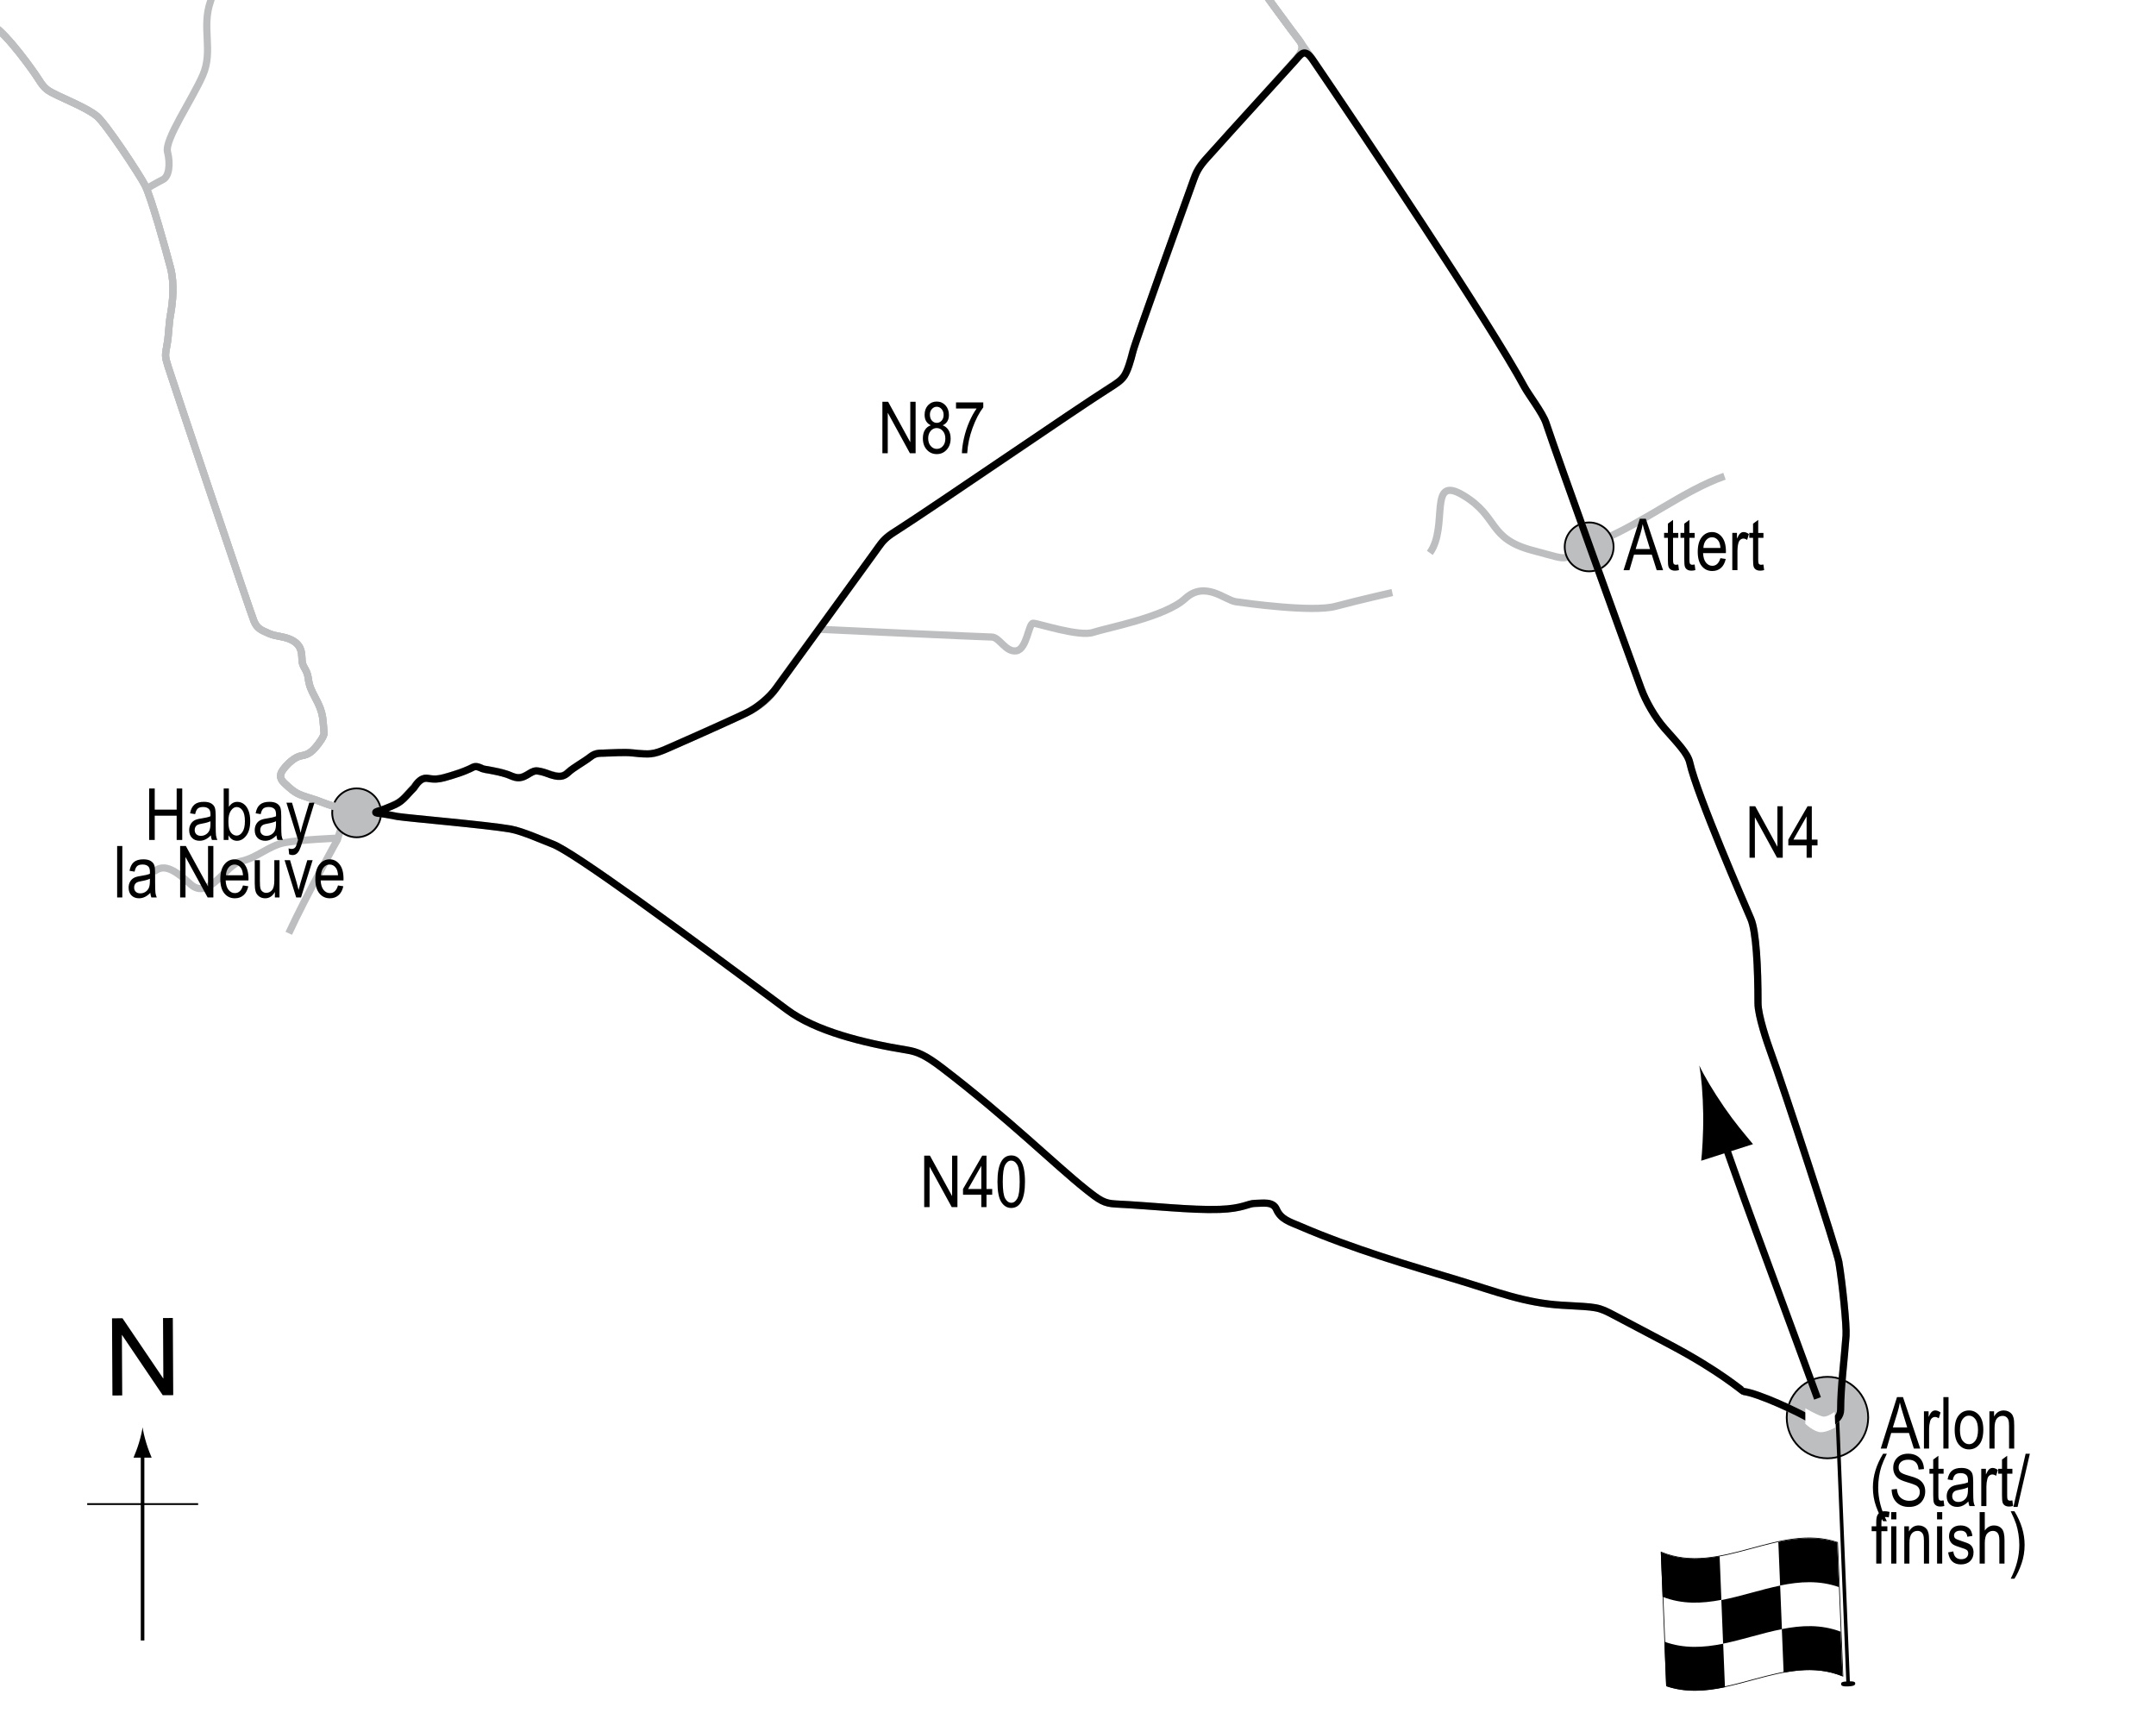 <?xml version="1.0" encoding="UTF-8"?> <svg xmlns="http://www.w3.org/2000/svg" xmlns:xlink="http://www.w3.org/1999/xlink" version="1.1" x="0px" y="0px" width="300px" height="240.933px" viewBox="0 0 300 240.933" xml:space="preserve"> <g id="Background"> <rect y="-124.4" fill="#FFFFFF" width="300" height="458.628"></rect> </g> <g id="Other_roads"> <path fill="none" stroke="#BCBEC0" d="M-182.769-98.28c0,0-0.653,4.025-1.225,5.801c-0.57,1.781-1.923,7.404-1.923,8.688 c0,1.279-0.213,7.045-0.142,8.898c0.071,1.85,0.213,6.264,0.499,8.113c0.284,1.852,1.637,4.201,2.563,6.193 c0.925,1.994,1.852,4.129,2.063,5.271"></path> <path fill="none" stroke="#BCBEC0" d="M-155.954-109.03c0,0,6.487,2.668,8.623,2.459c2.136-0.217,2.776-2.781,4.058-3.635 s4.271-3.842,5.767-3.842s4.058,1.072,4.698,0.854c0.642-0.213,3.844-1.066,5.767-1.492c1.922-0.43,5.767-1.283,8.543,0.639 s5.126,2.564,7.688,2.988c2.562,0.426,6.619-2.135,8.969-2.348c2.349-0.213,4.485,0.432,5.979,0.213 c1.495-0.213,4.699-0.854,6.407-1.283c1.71-0.422,5.34-1.064,7.048,0.643c1.709,1.709,3.844,1.494,5.553,1.281 c1.708-0.213,3.63-1.066,9.185,0.428c5.552,1.492,11.531,1.281,14.521-0.215c2.988-1.494,25.84-17.082,26.908-17.936 c1.069-0.857,2.563-3.847,3.631-3.847c1.067,0,3.846,3.204,4.698,3.419c0.856,0.211,2.349-1.71,3.205-1.71 c0.854,0,3.416-0.428,6.193-0.854c2.777-0.428,8.115-2.136,10.037-3.63c1.924-1.496,5.98-2.991,7.26-3.418 c1.283-0.427,2.779,1.281,3.205,2.35c0.43,1.068,1.283,0.641,2.137,0.428c0.854-0.215,0-2.563,0-2.563s0.211-1.069,1.494-0.429 s4.271,1.923,7.049,1.923c2.775,0,4.271-1.709,6.408-1.709c2.135,0,2.135,1.922,4.697,1.922s5.125-1.707,7.473-1.281 c2.354,0.427,5.342,1.496,7.049,2.563c1.711,1.068,6.619,2.138,10.25,4.271c3.629,2.138,5.342,2.349,7.475,2.99 c2.137,0.641,3.205,2.777,4.916,3.845c1.705,1.07,2.99,1.496,4.695,0c1.711-1.494,2.137-4.486,4.059-3.631 c1.92,0.856,1.496,2.989,3.633,3.418c2.133,0.426,5.764,1.709,8.111,2.99c2.35,1.281,5.768,1.707,8.543,1.066 s6.838-1.711,8.971-2.566c2.135-0.851,4.916-2.771,5.338-1.49c0.43,1.283-1.922,2.99-1.707,3.842 c0.215,0.855,1.285,2.352,1.707,3.42c0.43,1.064,1.498,2.346,2.779,2.561s1.068,0.643,2.775,1.92 c1.707,1.283,3.633,2.781,6.834,2.994c3.203,0.211,4.91-2.137,7.262-0.857c2.348,1.281,5.766,1.068,7.473,1.496 c1.709,0.43,5.555,1.281,5.98,2.564c0.428,1.277-0.426,1.709-1.922,2.99c-1.494,1.279-0.643,1.707-0.855,4.057 s-0.426,5.338,0.855,6.621c1.281,1.279,5.127-0.643,7.049-0.855c1.92-0.215,4.91,1.92,3.844,3.203 c-1.068,1.279,0,3.203,1.494,4.271s5.98,2.563,7.475,1.922c1.496-0.643,2.471-4.672,2.471-4.672"></path> <path fill="none" stroke="#BCBEC0" d="M169.013-89.981c0,0,0.336-1.535,1.016-2.709c1.246-2.156,1.494-4.271,2.564-5.34 c1.066-1.068,3.201-2.777,3.201-0.426c0,2.348,1.709,4.27,3.846,4.27c2.135,0,6.406-1.281,7.688-1.922 c1.281-0.643,4.91-0.854,4.91-0.854s3.844-0.857,4.912-4.061"></path> <path fill="none" stroke="#BCBEC0" d="M180.973,5.909"></path> <path fill="none" stroke="#BCBEC0" d="M113.927,87.544c0,0,23,1.082,24.068,1.082c1.064,0,1.92,2.135,3.414,1.922 c1.494-0.215,1.709-3.844,2.35-3.844s6.406,1.922,8.328,1.281c1.924-0.641,10.039-2.135,12.814-4.697 c2.777-2.564,5.553,0.211,7.048,0.426c1.496,0.215,10.678,1.494,13.879,0.643c3.205-0.857,7.906-1.922,7.906-1.922"></path> <path fill="none" stroke="#BCBEC0" d="M20.37,26.263c0,0,1.443-0.852,2.299-1.281c0.854-0.426,1.07-2.137,0.641-3.844 c-0.428-1.707,3.418-7.26,4.912-10.68c1.492-3.416-0.215-6.619,1.066-10.248c1.281-3.633,0.215-10.467,2.135-15.805 c1.926-5.34,4.488-10.037,8.758-13.027s4.484-6.193,5.766-7.045c1.281-0.855,11.748-8.545,13.67-12.814 c1.922-4.273,8.541-22.852,9.396-24.348c0.854-1.496,0.643-2.988,0.213-5.127c-0.426-2.133-1.283-6.83-1.068-8.541 c0.215-1.709,1.709-3.633,3.203-4.061c1.496-0.428,3.205-2.346,2.777-4.055c-0.43-1.709-2.348-1.926-2.564-4.059 c-0.213-2.137,0.645-4.057,0.645-5.553c0-1.492-0.217-1.922-2.352-2.99c-2.135-1.066,0.215-0.641,0.855-3.631 c0.639-2.99,2.561-7.475,3.416-8.756c0.854-1.285,1.705-3.203,1.066-3.846c-0.639-0.639-1.496-1.49-1.496-1.49"></path> <path fill="none" stroke="#BCBEC0" d="M48.296-137.113c0,0-1.707-2.136-1.494-4.911c0.213-2.776,4.484-5.553,3.631-7.688 c-0.855-2.136,0.213-6.62,0-8.756c-0.215-2.136-0.426-4.271-3.844-4.057c-3.418,0.212-7.904,0.64-11.105,0.64 c-3.205,0-5.98-0.64-7.477-1.922c-1.494-1.281-6.193-4.913-7.045-5.767c-0.857-0.854-2.99-3.844,1.279-7.047 c4.271-3.204,10.891-10.038,12.174-11.106c1.279-1.067,3.416-2.563,0.854-6.62c-2.563-4.059-5.555-5.766-8.541-5.34 c-2.988,0.428-4.271,0-5.766,0.428c-1.494,0.427-7.262,0-7.477-2.137c-0.213-2.136-9.186-21.783-9.824-23.705 c-0.641-1.922-2.564-3.844,2.777-8.757c5.336-4.911,5.768-5.979,7.047-7.26c1.279-1.282,1.494-2.991-0.643-3.204 c-2.133-0.213-5.551-0.427-6.619-4.271c-1.066-3.844-3.631-15.377-4.912-16.872c-1.281-1.494-2.563-3.844-4.697-4.697 c-2.137-0.855-8.479-6.099-8.479-6.099"></path> <path fill="none" stroke="#BCBEC0" d="M0.858-299.102c0,0-23.467-32.355-24.536-33.851c-1.067-1.494-0.425-3.843-0.853-5.124 c-0.429-1.283-1.71-1.711-1.066-2.565c0.638-0.853,3.628-1.922,3.202-3.415c-0.429-1.496-1.495,0.214-2.99-1.496 c-1.495-1.707-1.924-3.203-4.7-4.271c-2.775-1.068-7.901,1.067-10.677,1.493c-2.776,0.429-8.543-2.134-8.543-2.134"></path> <path fill="none" stroke="#BCBEC0" d="M140.407-408.247c0,0,10.615,6.1,13.176,6.953c2.563,0.855,30.541,8.115,32.462,8.758 c1.922,0.64,3.205,2.135,3.844,3.63c0.641,1.495,4.912,7.688,5.766,10.251c0.855,2.563,2.988,6.407,6.623,6.407 c3.627,0,17.939,1.708,24.559-4.058"></path> <path fill="none" stroke="#BCBEC0" d="M137.019-411.864c0,0,5.885-6.087,7.594-8.863s4.699-3.63,6.623-4.912 c1.92-1.281,5.555-3.844,7.686-3.844"></path> <path fill="none" stroke="#BCBEC0" d="M147.177-423.504c0,0-1.029,0.069-4.221-3.244"></path> <path fill="none" stroke="#BCBEC0" d="M66.45-390.401c-0.855,2.563-2.563,10.252-2.563,12.813c0,2.563,0.852,3.204,1.279,4.699 c0.428,1.494-0.855,1.282-0.428,2.136s1.711-0.214,2.35,1.708c0.643,1.922,2.348,4.058,3.848,4.912 c1.49,0.854,3.629,1.923,3.629,4.271c0,2.35-1.068,3.204,5.125,5.979c6.193,2.777,8.967,2.777,10.678,3.845 c1.709,1.068,3.844,3.418,3.844,3.418"></path> <path fill="none" stroke="#BCBEC0" d="M74.351-310.1c0,0,1.07-3.631,2.139-7.049c1.064-3.417,2.559-3.203,3.844-5.766 c1.277-2.562,3.629-5.339,8.539-11.96c4.912-6.62,3.846-8.969,4.059-10.464c0.215-1.495,5.129-5.554,6.404-6.835 c1.285-1.282,3.635-2.989,4.49-5.125c0.85-2.136,3.631-3.204,4.697-6.194s2.137-7.048,3.201-9.608 c1.07-2.564,4.061-4.273,4.914-6.195c0.854-1.923,3.418-3.631,4.271-7.049c0.85-3.416,3.416-6.407,4.908-9.396 c1.5-2.988,3.418-1.709,4.271,0.213c0.855,1.923,2.137,0.641,2.352-1.494c0.215-2.137,2.137-6.834,2.99-9.396 c0.854-2.563,2.775-5.98,2.775-5.98s7.418-25.016,10.75-30.35s21.332-36.667,26.332-47.667c5-11,33.002-79.334,35.668-87.667"></path> <path fill="none" stroke="#BCBEC0" d="M17.972-359.861c2.99,2.563,4.91,3.204,7.473,4.485c2.563,1.28,5.34,1.067,6.195,1.28 c0.854,0.214,1.709,1.496,2.35,1.923c0.639,0.428,3.203-3.845,3.203-3.845s0.852,1.496,1.922,4.059 c1.066,2.563,2.133,3.843,3.844,4.485c1.707,0.641,4.27,0,8.539,8.328c4.273,8.329,4.701,5.98,5.344,8.115 c0.639,2.136,4.482,3.418,6.406,5.126c1.92,1.708,2.988,4.484,2.988,7.048c0,2.563,1.496,3.417,3.201,4.698 c1.713,1.281,6.625,3.631,8.545,6.835c1.922,3.202,3.629,7.688,3.846,13.241c0.211,5.551,1.066,8.542,0,11.746 c-1.068,3.202-0.854,5.979-0.854,7.902c0,1.921,1.494,1.921,2.775,5.553c1.281,3.631,0.426,5.124,1.064,6.832 c0.643,1.71,3.844,1.71,0.643,3.632c-3.203,1.922-3.629,2.989-4.912,4.271c-1.281,1.281-1.496,3.417-3.414,5.339 c-1.926,1.923-4.703,4.059-5.557,6.195c-0.852,2.134-0.424,2.989,0.428,8.114c0.855,5.125,1.926,6.62,1.496,9.396 c-0.428,2.776-2.348,6.834-2.137,10.25c0.213,3.418,2.348,4.06,1.709,4.7c-0.643,0.64-2.563,2.136-3.203,3.202 c-0.641,1.069-2.564,1.069-0.43,4.699c2.137,3.631,1.07,3.417,0.645,5.767c-0.426,2.349-2.992,0.854-2.35,2.989 c0.641,2.136,1.705,1.924,1.705,4.271c0,2.349,1.07,1.709-0.211,5.553c-1.283,3.845,0.211,1.922,0.211,2.99 c0,1.067-1.92,0.854-1.705,2.35c0.211,1.495,4.27,0.641,4.695,2.136c0.43,1.494-0.426,2.349-0.426,2.349"></path> <path fill="none" stroke="#BCBEC0" d="M50.433-149.713c0,0,4.912-2.99,7.689-4.271c2.775-1.281,11.104-7.262,12.385-10.679 c1.283-3.416-0.641-8.97,0.215-9.184c0.852-0.214,1.279,0,2.561,0.428c1.283,0.428,3.207,0.213,6.195-2.35 c2.99-2.563,5.553-2.563,7.047,0s3.629,4.485,4.695,3.843c1.072-0.639,1.498-2.135,3.844-3.843 c2.355-1.708,3.844-4.271,4.488-4.699c0.639-0.425,1.92-0.854,0.639-2.776c-1.283-1.921-1.283-1.709,1.707-2.775 c2.992-1.068,5.34-4.699,7.904-7.048c2.563-2.35,5.551-6.835,7.264-8.543c1.705-1.708,14.732-8.971,17.938-11.746 c3.203-2.776,7.475-9.61,10.891-10.038c3.418-0.426,6.836-1.708,7.262-5.126c0.428-3.417-1.494-6.406,1.711-9.824"></path> <path fill="none" stroke="#BCBEC0" d="M139.06-347.474c0,0,1.07,1.067,2.563,2.563c1.496,1.494,4.699,1.709,6.623,3.844 c1.92,2.136,10.248,7.475,11.318,10.678c1.068,3.204,1.709,8.757,3.203,11.533"></path> <path fill="none" stroke="#BCBEC0" d="M-87.827-25.915c0,0-0.667,0.07-1.414,1.137c-0.748,1.066-2.136,1.391-3.952,1.604 c-1.813,0.215-2.669,1.281-4.163,1.281c-1.495,0-2.563-1.602-4.059-1.281c-1.494,0.32-6.727,3.309-7.901,4.594 c-1.174,1.277-2.883,3.521-5.445,4.801c-2.563,1.281-5.766,2.354-6.941,2.779c-1.175,0.426-7.156,1.707-9.932,1.279 c-2.775-0.424-5.766-0.105-7.581,0.855"></path> <path fill="none" stroke="#BCBEC0" d="M-78.175-27.515c0,0-0.496-1.107-0.708-3.775c-0.213-2.672,0-6.406,0.534-8.65 c0.534-2.24-0.322-5.873-0.534-8.221c-0.213-2.35-1.175-7.477,0-9.078c1.176-1.6,2.243-2.242,2.351-3.951 c0.105-1.707-0.534-4.166,0.105-5.447c0.641-1.279,1.923-4.803,1.709-7.578c-0.213-2.777-3.845-11.748-4.806-15.273 c-0.96-3.521,0.215-8.541,0.321-11.211c0.106-2.668,0.214-6.406,0.106-8.008c-0.106-1.604-0.106-3.951,2.029-6.834 s1.813-3.525,1.066-4.807c-0.748-1.279-1.707-4.484-1.707-4.484s-0.107-0.32,0.427-0.642c0.532-0.319,0.961-0.745,0.532-1.281 c-0.425-0.536-0.425-1.387-0.64-1.921c-0.213-0.534,0-0.426,1.068-1.282c1.066-0.855,1.28-1.386,2.671-2.028 c1.386-0.641,4.057-1.495,6.725-4.162c2.67-2.671,3.631-3.1,4.913-5.341c1.281-2.242,4.165-3.952,5.125-4.591 c0.961-0.641,1.281-0.856,0.427-2.242c-0.854-1.39-7.153-8.224-8.116-9.291c-0.959-1.067-1.172-3.31-1.707-4.804 c-0.534-1.498-0.854-2.564-0.534-4.701c0.319-2.135-1.494-1.174-1.067-2.988c0.426-1.817,0.855-3.738,0.534-4.7 c-0.319-0.96-1.069-0.213-1.069-1.707s-0.212-4.165-0.319-4.912c-0.105-0.748,0.319-1.067,1.28-1.602s1.602-1.495,1.07-2.563 c-0.536-1.067-1.176-4.698-1.176-6.514s0.321-5.446-0.428-6.407c-0.747-0.961-3.522-4.378-3.949-5.553 c-0.428-1.175-0.855-5.874-2.029-7.581c-1.176-1.709-6.94-6.407-7.476-7.902c-0.532-1.494-1.068-0.641-2.563-1.282 c-1.494-0.64-4.378-4.271-5.873-5.658c-1.495-1.389-5.125-1.815-6.087-3.631c-0.961-1.816-5.34-4.485-8.008-5.02 c-2.671-0.534-8.757-5.231-10.68-7.9c-1.921-2.671-5.871-4.592-6.3-9.078"></path> <path fill="none" stroke="#BCBEC0" d="M48.429,112.745c-0.641,1.283-1.414,3.859-1.414,3.859s-5.34,0.213-7.475,0.641 c-2.135,0.424-3.846,2.133-5.979,2.563c-2.139,0.426-4.484,5.551-7.049,3.203c-2.561-2.35-3.844-2.777-5.127-1.707"></path> <path fill="none" stroke="#BCBEC0" d="M46.962,116.804c0,0-4.432,7.914-6.781,13.041"></path> <path fill="none" stroke="#BCBEC0" d="M-286.211-107.077c0,0,1.999-4.498,6.166-6.166s5.833-1.166,11,0.5s14,5.498,22.667,5.832 s16.501,2,22.667,0.334s11.5-4.172,11.5-4.172c0.747-0.426,8.021-5.486,8.82-6.023c0.801-0.531,3.362-3.361,3.576-3.734 c0.214-0.379,2.189-2.672,3.203-3.791c1.015-1.12,3.364-3.737,3.791-4.325s1.657-1.12,2.189-1.336 c0.534-0.215,1.068-1.069,0.801-1.228c-0.267-0.158-1.174-0.801-1.601-1.387c-0.428-0.586,0.479-0.802,1.12-0.586 c0.641,0.213,1.441,0.37,2.295,0.317c0.855-0.053,3.004-0.133,3.004-0.133"></path> <path fill="none" stroke="#BCBEC0" d="M-212.545-107.577c0,0-2.499,0.832-3.666,1.666s-0.834,3.168-0.834,4.668 s-0.334,1.832-3,2.332s-2.167,3.334-5.5,3.334s-7.667-1.668-8,1.666s-1,3.832-0.833,6.5s3.167,5.836,3,9.668s0.667,14.662-2,17.662 s-4.334,5.666-8.667,6.666s-8.667,2.666-12,4s-3,2.002-3.333,6.668"></path> <path fill="none" stroke="#BCBEC0" d="M-341.378-226.082l29.333-17.666c0,0,23-9,25-9.667s2.333-1.667,4-4 s6.001-11.667,8.334-14.667s3.332-4.666,10.666-12.333s17.334-21.666,20.334-26.333"></path> <path fill="none" stroke="#BCBEC0" d="M-318.378-423.082c5-1.666,9.667,0,14,0s11.333,1.334,17,2.667s3.666,2,11.333,1 s10-1.667,13.667-2.667s2.333,1.334,4,6.334s3.666,8.666,6.333,11.333s11,11.999,14.667,15.333s10.667,9.666,13,12"></path> <path fill="none" stroke="#BCBEC0" d="M-279.378-363.415c0,0,3.999-7.667,9.333-9.667s13.667-5.666,18.667-7.333s17.333-5,17.333-5 "></path> <path fill="none" stroke="#BCBEC0" d="M-324.378-453.748c5.333,0,11.999-7.668,19.333-8.334s12-1.333,18-1.333 s15.334-0.667,20.667,0s22.333,5.333,30,8s24.667,3.667,30.667,3.667s9,1.333,12.333,3.333s4.279,2.055,6.333,4 c6.334,6,7.667-3,12.667,3"></path> <line fill="none" stroke="#BCBEC0" x1="-158.711" y1="-614.748" x2="-175.045" y2="-643.082"></line> <line fill="none" stroke="#BCBEC0" x1="-164.378" y1="-614.748" x2="-140.045" y2="-641.748"></line> <path fill="none" stroke="#BCBEC0" d="M-89.378-472.748c5.667-4.667,14.999-11.666,22.333-17s26.334-14.667,30.334-19.667 s15.666-4.333,21.666-7c6-2.667,25.002-12.666,33.002-14.333s8.998,2,12.332-2.667"></path> <path fill="none" stroke="#BCBEC0" d="M198.956,76.919c2.666-3.668-0.334-11,4.666-8s3.332,6,9.666,7.666s3,1.332,9.334-1.334 s11.668-7,17.334-9"></path> </g> <g id="_x31_903_Arlon_long_Towns"> <circle fill="#BCBEC0" stroke="#000000" stroke-width="0.25" cx="137.514" cy="-412.368" r="5.667"></circle> <circle fill="#BCBEC0" stroke="#000000" stroke-width="0.25" cx="-81.045" cy="-563.416" r="3.4"></circle> <circle fill="#BCBEC0" stroke="#000000" stroke-width="0.25" cx="-98.378" cy="-587.083" r="3.4"></circle> <circle fill="#BCBEC0" stroke="#000000" stroke-width="0.25" cx="-312.045" cy="-243.416" r="3.4"></circle> <circle fill="#BCBEC0" stroke="#000000" stroke-width="0.25" cx="-83.045" cy="-25.081" r="3.4"></circle> <circle fill="#BCBEC0" stroke="#000000" stroke-width="0.25" cx="168.956" cy="-90.415" r="3.4"></circle> <path fill="#BCBEC0" stroke="#000000" stroke-width="0.25" d="M53.024,113.085c0,1.877-1.523,3.4-3.402,3.4 c-1.875,0-3.398-1.523-3.398-3.4c0-1.879,1.523-3.4,3.398-3.4C51.501,109.685,53.024,111.206,53.024,113.085z"></path> <circle fill="#BCBEC0" stroke="#000000" stroke-width="0.25" cx="124.997" cy="-265.291" r="3.4"></circle> <circle fill="#BCBEC0" stroke="#000000" stroke-width="0.25" cx="-161.711" cy="-616.749" r="3.4"></circle> <circle fill="#BCBEC0" stroke="#000000" stroke-width="0.25" cx="-286.045" cy="-462.416" r="3.4"></circle> <circle fill="#BCBEC0" stroke="#000000" stroke-width="0.25" cx="-279.378" cy="-363.666" r="3.4"></circle> <circle fill="#BCBEC0" stroke="#000000" stroke-width="0.25" cx="-212.038" cy="-110.556" r="5.667"></circle> <circle fill="#BCBEC0" stroke="#000000" stroke-width="0.25" cx="254.285" cy="197.217" r="5.667"></circle> <path fill="#BCBEC0" stroke="#000000" stroke-width="0.25" d="M224.524,76.085c0,1.877-1.523,3.4-3.402,3.4 c-1.875,0-3.398-1.523-3.398-3.4c0-1.879,1.523-3.4,3.398-3.4C223,72.685,224.524,74.206,224.524,76.085z"></path> </g> <g id="_x31_903_Arlon_Flag"> <g> <g> <path fill="#FFFFFF" stroke="#000000" stroke-width="0.1" d="M231.151,215.932c8.18,3.373,16.359-4.093,24.539-1.355 c0.248,6.192,0.496,12.395,0.744,18.606c-8.181-3.377-16.36,4.09-24.541,1.353C231.646,228.344,231.398,222.143,231.151,215.932z "></path> <path d="M247.937,226.643c2.728-0.536,5.455-0.677,8.183,0.357c0.083,2.068,0.166,4.138,0.249,6.209 c-2.728-1.107-5.455-1.016-8.183-0.505C248.103,230.683,248.02,228.663,247.937,226.643z"></path> <path d="M247.45,214.521c2.728-0.58,5.456-0.812,8.184,0.087c0.082,2.063,0.165,4.128,0.247,6.192 c-2.728-0.966-5.454-0.779-8.182-0.221C247.616,218.559,247.533,216.54,247.45,214.521z"></path> <path d="M239.519,222.607c2.728-0.524,5.454-1.455,8.182-2.015c0.082,2.02,0.165,4.039,0.247,6.059 c-2.728,0.536-5.455,1.468-8.183,2.017C239.683,226.648,239.601,224.627,239.519,222.607z"></path> <path d="M231.096,215.942c2.728,1.141,5.454,1.07,8.182,0.571c0.082,2.021,0.165,4.043,0.247,6.063 c-2.727,0.524-5.454,0.643-8.181-0.426C231.261,220.083,231.179,218.013,231.096,215.942z"></path> <path d="M231.594,228.396c2.727,0.997,5.454,0.83,8.181,0.281c0.082,2.021,0.164,4.04,0.246,6.06 c-2.727,0.57-5.453,0.781-8.18-0.146C231.759,232.528,231.676,230.462,231.594,228.396z"></path> </g> </g> <line fill="#FFFFFF" stroke="#000000" stroke-width="0.5" x1="257.176" y1="234.49" x2="255.683" y2="197.756"></line> <path d="M256.182,234.279c-0.008-0.192,0.066-0.33,0.947-0.364c0.88-0.035,1.012,0.089,1.021,0.287 c0.006,0.194-0.114,0.379-0.991,0.415C256.277,234.652,256.189,234.477,256.182,234.279z"></path> <g> <path fill="none" stroke="#000000" d="M252.902,194.548c0,0-4.583-12.5-8.583-23.333c-1.804-4.886-4.764-13.306-4.764-13.306"></path> <path d="M239.94,154.067c1.469,2.133,2.616,3.459,3.983,5.111l-7.205,2.305c0.104-0.781,0.32-3.887,0.277-6.473 c-0.045-2.772-0.255-5.234-0.544-6.779C237.113,149.656,238.37,151.784,239.94,154.067z"></path> </g> </g> <g id="North"> <g> <g> <g> <line fill="none" stroke="#000000" stroke-width="0.5" x1="19.838" y1="228.227" x2="19.838" y2="201.944"></line> <path d="M19.325,200.764c-0.249,0.826-0.479,1.363-0.746,2.027h2.523c-0.113-0.238-0.496-1.201-0.746-2.027 c-0.268-0.885-0.45-1.688-0.516-2.207C19.775,199.077,19.593,199.879,19.325,200.764z"></path> </g> </g> </g> <line fill="none" stroke="#000000" stroke-width="0.25" x1="12.133" y1="209.252" x2="27.569" y2="209.252"></line> <g> <path d="M15.644,194.145l-0.057-10.737l1.458-0.008l5.685,8.399l-0.045-8.43l1.362-0.008l0.057,10.738l-1.458,0.008l-5.685-8.408 l0.045,8.438L15.644,194.145z"></path> </g> </g> <g id="_x31_902_Circuit"> <path fill="none" stroke="#BCBEC0" d="M50.86,112.97c-1.709-0.07-4.199-0.637-5.838-1.279c-1.639-0.639-1.709-0.568-2.92-0.996 c-1.209-0.428-1.779-1.068-2.42-1.637s-0.926-1.139-0.283-1.994c0.641-0.854,1.639-1.779,2.561-1.924 c0.926-0.143,1.424-0.568,1.926-1.137c0.492-0.57,1.279-1.637,1.207-2.064c-0.07-0.426-0.072-1.354-0.213-2.207 c-0.143-0.854-0.426-1.566-0.994-2.631c-0.57-1.072-0.857-1.639-1-2.779s-0.783-1.494-0.852-2.35 c-0.074-0.854,0.068-1.922-1.068-2.703c-1.141-0.785-2.424-0.643-3.561-1.141c-1.143-0.5-1.637-0.713-2.063-1.709 c-0.428-0.996-11.535-34.027-11.963-35.451c-0.426-1.424-0.426-1.422-0.141-2.992c0.283-1.566,0.211-2.701,0.5-4.268 c0.283-1.566,0.566-4.205,0-6.408c-0.572-2.211-2.709-9.896-3.563-11.533c-0.852-1.639-5.48-8.613-6.691-9.611 c-1.209-0.996-3.914-2.137-5.41-2.848c-1.494-0.713-1.852-0.922-2.707-2.277c-0.854-1.352-4.34-6.193-6.334-7.475 S-2.96,2.347-5.022,0.78c-2.064-1.568-3.848-3.488-5.555-4.203c-1.705-0.709-5.268-1.709-7.333-2.49 c-2.063-0.783-13.738-5.055-15.376-5.623c-1.637-0.57-1.993-0.57-2.777-0.57c-0.782,0-0.925,0.211-2.349-0.639 c-1.423-0.857-4.912-3.809-5.873-4.559c-0.96-0.746-3.951-1.975-4.964-2.189c-1.016-0.211-1.336-0.854-2.028-1.441 c-0.696-0.584-3.687-3.309-4.967-3.949c-1.282-0.639-4.377-2.457-5.499-2.727c-1.122-0.264-1.816-0.689-3.364-0.209 c-1.549,0.479-3.523,1.227-4.271,1.543c-0.748,0.326-1.921,0.379-2.615-0.051c-0.695-0.428-2.082-1.492-3.845-1.492 c-1.762,0-3.311,0.637-4.539,1.277c-1.228,0.645-2.402,1.715-4.058,1.496c-1.655-0.211-3.737-0.426-5.127-2.611 c-1.387-2.193-2.667-4.914-3.415-5.932c-0.747-1.012-1.389-1.064-2.137-1.973c-0.747-0.91-0.747-2.348-2.027-3.096 c-1.282-0.75-2.244-0.695-3.416-1.018c-1.177-0.318-5.074-1.76-7.157-2.029c-2.082-0.266-6.619-0.906-7.955-1.279 c-1.333-0.373-1.761,0.053-3.469-1.76c-1.709-1.82-33.317-39.299-34.918-41.221c-1.603-1.922-1.816-2.775-2.563-4.27 c-0.748-1.496-2.136-7.369-2.136-9.076c0-1.713,0.213-2.672,1.174-3.313c0.962-0.641,2.884-1.602,2.457-3.523 c-0.428-1.924-0.748-2.67-1.281-3.631c-0.535-0.963-0.855-1.283-1.816-1.389c-0.961-0.107-3.844-0.531-5.019-0.748 c-1.175-0.213-2.349-0.854-3.311-2.135c-0.961-1.281-7.262-10.359-8.542-12.281c-1.281-1.921-1.923-3.094,0-3.63 c1.921-0.534,1.708-0.427,2.35-0.642c0.64-0.214,0.64-0.533-0.215-0.853c-0.854-0.318-2.241-0.641-3.31-1.067 c-1.067-0.426-1.388-0.321-2.243-1.389c-0.854-1.066-1.654-1.016-2.722,0.161c-1.068,1.175-1.495,1.279-2.563,1.279 c-1.067,0-2.104-0.391,0.054-1.549c1.869-0.999,9.637-5.336,11.319-6.404c1.551-0.986,1.602-0.961,2.669-1.922 c1.067-0.962,16.018-17.513,17.192-18.794c1.175-1.28,2.669-3.524,3.204-4.38c0.533-0.854,2.135-3.203,3.95-4.59 c1.816-1.389,13.774-10.999,15.591-12.281c1.814-1.281,11.319-7.367,12.921-8.329c1.602-0.96,2.349-1.708,3.415-3.203 c1.069-1.495,19.223-25.309,20.289-26.59c1.068-1.28,2.137-2.135,4.06-2.989c1.922-0.854,49.439-18.367,51.04-19.112 c1.603-0.749,2.137-1.391,3.312-2.458c1.175-1.068,12.279-11.853,13.24-12.813c0.964-0.961,1.176-0.747,1.922-2.35 c0.749-1.602,15.056-31.18,15.806-32.78c0.744-1.603,2.027-3.738,2.99-4.594c0.961-0.854,8.971-7.58,9.715-8.435 c0.748-0.854,1.818-3.311,2.457-4.805c0.641-1.496,1.283-2.777,2.137-4.699c0.852-1.922,10.145-15.484,10.678-16.444 c0.531-0.962,1.176-1.922,2.883-2.884c1.709-0.96,4.271-2.777,6.516-3.311c2.238-0.534,6.299-1.603,7.154-1.814 c0.85-0.213,2.133-0.854,3.311-1.601c1.174-0.75,6.084-3.953,6.834-4.487c0.744-0.532,2.135-1.067,3.734-1.28 c1.604-0.214,7.152-1.815,8.543-2.242c1.391-0.428,1.494,0,2.775-1.71c1.283-1.707,7.691-12.279,8.438-13.454 c0.748-1.174,0.854-1.495,2.457-1.709c1.6-0.213,13.346-2.989,14.412-3.31c1.072-0.32,1.818-0.32,2.781-1.495 c0.959-1.175,42.07-39.509,42.926-40.577c0.854-1.068,1.6-1.175,2.027,0.213c0.428,1.39,6.621,14.95,7.154,16.338 c0.535,1.389,0.641,2.028,0.322,3.737c-0.322,1.708-24.775,145.546-25.096,147.146c-0.318,1.603-0.531,4.059-0.746,5.126 c-0.213,1.067-0.854,15.484-1.176,17.513c-0.32,2.028-0.213,4.698,0,6.728c0.215,2.029,3.1,24.881,3.203,26.803 c0.107,1.922,0.533,4.591,1.066,6.192c0.537,1.602,10.467,23.387,11.533,25.309c1.068,1.922,2.246,3.31,3.1,4.379 c0.852,1.066,3.094,3.202,4.377,4.376c1.281,1.176,12.174,12.175,13.668,13.775c1.494,1.602,2.561,3.525,2.885,6.3 c0.318,2.776,0.854,14.31,0.854,15.804c0,1.492,0.213,2.67,1.92,3.846c1.709,1.174,2.031,1.174,4.488,1.277 c2.451,0.109,4.162,0.641,4.377,1.498c0.213,0.857,0.32,1.6-0.75,3.309c-1.064,1.709-2.668,3.418-2.988,4.914 c-0.32,1.494-0.213,1.066-0.213,2.99c0,1.92-0.107,3.096,1.494,4.059c1.602,0.957,3.523,1.494,4.269,2.24 c0.75,0.748,1.711,1.922,1.711,3.207c0,1.277,0.641,2.238,1.068,3.094c0.424,0.854,1.174,2.777,1.064,4.059 c-0.104,1.281,0.43,1.922,1.178,3.309c0.746,1.391,1.064,2.244,0.428,3.205c-0.643,0.959-2.992,2.563-4.059,3.629 c-1.072,1.068-2.564,1.926-3.308,3.953c-0.75,2.027,0,3.309-0.854,5.443c-0.855,2.137-1.498,5.234-2.031,6.193 s-0.961,0.959-0.748,2.35c0.215,1.391,4.484,36.947,4.697,39.83c0.215,2.883,0.75,4.166,2.137,6.088 c1.387,1.924,5.979,8.221,6.834,9.291c0.852,1.064,0,2.025-0.748,2.885c-0.744,0.85-10.785,11.957-11.744,13.021 c-0.961,1.07-1.713,1.709-2.246,3.418c-0.531,1.709-8.006,22.213-8.539,24.244c-0.535,2.027-0.963,3.412-2.137,4.053 c-1.176,0.645-29.152,19.758-30.752,20.611c-1.605,0.854-2.135,1.816-3.1,3.203c-0.959,1.391-12.922,17.619-13.668,18.795 c-0.746,1.174-2.027,2.242-3.416,2.99c-1.391,0.744-10.785,4.912-12.066,5.445c-1.279,0.533-1.709,0.641-2.775,0.533 c-1.07-0.107-4.271-0.213-5.234-0.107c-0.961,0.107-1.494-0.105-2.242,0.535s-2.348,1.494-3.203,2.242 c-0.854,0.748-1.496,0.428-2.67,0.105c-1.174-0.318-1.602-0.639-2.668,0c-1.068,0.643-1.496,0.75-2.777,0.215 c-1.281-0.533-2.35-0.641-3.096-0.746c-0.748-0.107-1.389-0.75-2.031-0.322c-0.641,0.428-4.059,1.604-5.125,1.604 c-1.068,0-1.602-0.535-2.775,0.854c-1.176,1.387-2.029,2.348-2.666,2.563C54.487,112.011,53.313,113.079,50.86,112.97z"></path> </g> <g id="_x31_904_Circuit"> <path fill="none" stroke="#BCBEC0" d="M50.86,112.97c-1.709-0.07-4.199-0.637-5.838-1.279c-1.639-0.639-1.709-0.568-2.92-0.996 c-1.209-0.428-1.779-1.068-2.42-1.637s-0.926-1.139-0.283-1.994c0.641-0.854,1.639-1.779,2.561-1.924 c0.926-0.143,1.424-0.568,1.926-1.137c0.492-0.57,1.279-1.637,1.207-2.064c-0.07-0.426-0.072-1.354-0.213-2.207 c-0.143-0.854-0.426-1.566-0.994-2.631c-0.57-1.072-0.857-1.639-1-2.779s-0.783-1.494-0.852-2.35 c-0.074-0.854,0.068-1.922-1.068-2.703c-1.141-0.785-2.424-0.643-3.561-1.141c-1.143-0.5-1.637-0.713-2.063-1.709 c-0.428-0.996-11.535-34.027-11.963-35.451c-0.426-1.424-0.426-1.422-0.141-2.992c0.283-1.566,0.211-2.701,0.5-4.268 c0.283-1.566,0.566-4.205,0-6.408c-0.572-2.211-2.709-9.896-3.563-11.533c-0.852-1.639-5.48-8.613-6.691-9.611 c-1.209-0.996-3.914-2.137-5.41-2.848c-1.494-0.713-1.852-0.922-2.707-2.277c-0.854-1.352-4.34-6.193-6.334-7.475 S-2.96,2.347-5.022,0.78c-2.064-1.568-3.848-3.488-5.555-4.203c-1.705-0.709-5.268-1.709-7.333-2.49 c-2.063-0.783-13.738-5.055-15.376-5.623c-1.637-0.57-1.993-0.57-2.777-0.57c-0.782,0-0.925,0.211-2.349-0.639 c-1.423-0.857-4.912-3.809-5.873-4.559c-0.96-0.746-3.951-1.975-4.964-2.189c-1.016-0.211-1.336-0.854-2.028-1.441 c-0.696-0.584-3.687-3.309-4.967-3.949c-1.282-0.639-4.377-2.457-5.499-2.727c-1.122-0.264-1.816-0.689-3.364-0.209 c-1.549,0.479-3.523,1.227-4.271,1.543c-0.748,0.326-1.921,0.379-2.615-0.051c-0.695-0.428-2.082-1.492-3.845-1.492 c-1.762,0-3.311,0.637-4.539,1.277c-1.228,0.645-2.402,1.715-4.058,1.496c-1.655-0.211-3.737-0.426-5.127-2.611 c-1.387-2.193-2.667-4.914-3.415-5.932c-0.747-1.012-1.389-1.064-2.137-1.973c-0.747-0.91-0.747-2.348-2.027-3.096 c-1.282-0.75-2.244-0.695-3.416-1.018c-1.177-0.318-5.074-1.76-7.157-2.029c-2.082-0.266-6.619-0.906-7.955-1.279 c-1.333-0.373-1.761,0.053-3.469-1.76c-1.709-1.82-33.317-39.299-34.918-41.221c-1.603-1.922-1.816-2.775-2.563-4.27 c-0.748-1.496-0.833-3.609-1.883-3.807c-2-0.375-10.375-1.5-12.5-1.625c-0.965-0.057-10.575-3.033-11.75-3.25 c-1.175-0.213-3.5-0.625-7.75-0.5c-1.008,0.029-2.75-0.25-3.25-1.125c-0.809-1.416-2.125-1.75-3.75-1.625 c-1.988,0.152-11.334-0.129-12-0.25c-1.375-0.25-1.975-0.725-2.125-1.625c-0.75-4.5-1.25-6.25,0.75-12.5 c1.47-4.592,1.375-5,0.875-6.25c-0.508-1.27-2-7.625-2.75-10.75c-0.37-1.543-3.375-6.75-4.875-10c-0.447-0.97-0.75-2.5-2.75-5 c-1.323-1.654-2.875-3.625-5.25-6.875c-0.771-1.055-12.125-15.5-18.25-24.75c-2.815-4.251-5.993-4.868-9-7.875 c-5.125-5.125-6.75-9-8-10.375c-0.615-0.677-10.602-10.986-24.25-24.625c-1.188-1.188-1.75-4.375-4.25-6 c-3.503-2.276-5.909-4.222-8.47-6.672c-1.78-1.703-8.69-4.611-11.905-5.828c-3.322-1.258-3.375-3.442-3.375-3.625 c0-16.625-0.125-39.125-7.375-56.25c-1.526-3.605-0.116-6.88,0-7.375c0.23-0.979,1.28-3.001,2.75-4.75 c2.625-3.125,23.375-25.5,27.5-31.875c0.457-0.706,7.013-6.712,8.208-8.417c0.584-0.833,2.084-3.514,2.084-6 c0-1.867,1.958-30.583,2.208-35.083c0.479-8.635,1.772-19.14,2.375-30.25c0.135-2.496-0.83-5.762-2.417-9 c-1.686-3.441-4.035-6.887-5.166-10.583c-1.128-3.687,1.267-8.654,0.416-10.584c-2.166-4.916-5.416-7-4.166-8.583 c1.319-1.671,4.453-5.896,9.5-10.083c3.416-2.834,2.629-5.428,4.166-7.75c1.436-2.167,2.784-3.994,3.25-4.75 c0.927-1.507,8.167-13.167,11.917-19.417c0.817-1.362,4.289-5.789,5.25-6.75c0.964-0.961,87.836-102.17,89-103.5 c1.75-2,3.25-1.5,4.75,1c3.861,6.435,10.977,20.073,11.5,21.25c1,2.25,2.619,2.68,3.75,2.75c8,0.5,42.133,3.412,43.75,3.25 c2.5-0.25,4,1,8.5,5.75c1.72,1.814,2.919,2.155,3,3.25c0.333,4.5,0.391,7.711,0.5,9.667c0.167,3,5.322,3.59,6.833,5.333 c2.167,2.5,3.29,4.954,3.334,5.834c0.166,3.333,0.666,10,0.833,12c0.111,1.339-0.56,3.357-1,4.166 c-1,1.834-2.049,3.924-2.833,5.334c-0.834,1.5-0.834,4.166-1.167,5.833c-0.264,1.318,0.989,2.488,2.5,3.999 c6.333,6.333,79.194,66.869,80.333,67.667c3.334,2.334,6.514,4.696,8.002,5.334c7,3,71.332,29.5,79.166,32.5 c3.066,1.174,10.332,3.77,11.834,4c4.334,0.666,30.5,3.333,36.332,4.167c1.354,0.193,2.238,0.042,2.666,1.43 c0.428,1.39,6.621,14.95,7.154,16.338c0.535,1.389,0.641,2.028,0.322,3.737c-0.322,1.708-24.775,145.546-25.096,147.146 c-0.318,1.603-0.531,4.059-0.746,5.126c-0.213,1.067-0.854,15.484-1.176,17.513c-0.32,2.028-0.213,4.698,0,6.728 c0.215,2.029,3.1,24.881,3.203,26.803c0.107,1.922,0.533,4.591,1.066,6.192c0.537,1.602,10.467,23.387,11.533,25.309 c1.068,1.922,2.246,3.31,3.1,4.379c0.852,1.066,3.094,3.202,4.377,4.376c1.281,1.176,12.174,12.175,13.668,13.775 c1.494,1.602,2.561,3.525,2.885,6.3c0.318,2.776,0.854,14.31,0.854,15.804c0,1.492,0.213,2.67,1.92,3.846 c1.709,1.174,2.031,1.174,4.488,1.277c2.451,0.109,4.162,0.641,4.377,1.498c0.213,0.857,0.32,1.6-0.75,3.309 c-1.064,1.709-2.668,3.418-2.988,4.914c-0.32,1.494-0.213,1.066-0.213,2.99c0,1.92-0.107,3.096,1.494,4.059 c1.602,0.957,3.523,1.494,4.269,2.24c0.75,0.748,1.711,1.922,1.711,3.207c0,1.277,0.641,2.238,1.068,3.094 c0.424,0.854,1.174,2.777,1.064,4.059c-0.104,1.281,0.43,1.922,1.178,3.309c0.746,1.391,1.064,2.244,0.428,3.205 c-0.643,0.959-2.992,2.563-4.059,3.629c-1.072,1.068-2.564,1.926-3.308,3.953c-0.75,2.027,0,3.309-0.854,5.443 c-0.855,2.137-1.498,5.234-2.031,6.193s-0.961,0.959-0.748,2.35c0.215,1.391,4.484,36.947,4.697,39.83 c0.215,2.883,0.75,4.166,2.137,6.088c1.387,1.924,5.979,8.221,6.834,9.291c0.852,1.064,0,2.025-0.748,2.885 c-0.744,0.85-10.785,11.957-11.744,13.021c-0.961,1.07-1.713,1.709-2.246,3.418c-0.531,1.709-8.006,22.213-8.539,24.244 c-0.535,2.027-0.963,3.412-2.137,4.053c-1.176,0.645-29.152,19.758-30.752,20.611c-1.605,0.854-2.135,1.816-3.1,3.203 c-0.959,1.391-12.922,17.619-13.668,18.795c-0.746,1.174-2.027,2.242-3.416,2.99c-1.391,0.744-10.785,4.912-12.066,5.445 c-1.279,0.533-1.709,0.641-2.775,0.533c-1.07-0.107-4.271-0.213-5.234-0.107c-0.961,0.107-1.494-0.105-2.242,0.535 s-2.348,1.494-3.203,2.242c-0.854,0.748-1.496,0.428-2.67,0.105c-1.174-0.318-1.602-0.639-2.668,0 c-1.068,0.643-1.496,0.75-2.777,0.215c-1.281-0.533-2.35-0.641-3.096-0.746c-0.748-0.107-1.389-0.75-2.031-0.322 c-0.641,0.428-4.059,1.604-5.125,1.604c-1.068,0-1.602-0.535-2.775,0.854c-1.176,1.387-2.029,2.348-2.666,2.563 C54.487,112.011,53.313,113.079,50.86,112.97z"></path> </g> <g id="_x31_903_Arlon_long"> <path fill="none" stroke="#BCBEC0" d="M50.86,112.97c-1.709-0.07-4.199-0.637-5.838-1.279c-1.639-0.639-1.709-0.568-2.92-0.996 c-1.209-0.428-1.779-1.068-2.42-1.637s-0.926-1.139-0.283-1.994c0.641-0.854,1.639-1.779,2.561-1.924 c0.926-0.143,1.424-0.568,1.926-1.137c0.492-0.57,1.279-1.637,1.207-2.064c-0.07-0.426-0.072-1.354-0.213-2.207 c-0.143-0.854-0.426-1.566-0.994-2.631c-0.57-1.072-0.857-1.639-1-2.779s-0.783-1.494-0.852-2.35 c-0.074-0.854,0.068-1.922-1.068-2.703c-1.141-0.785-2.424-0.643-3.561-1.141c-1.143-0.5-1.637-0.713-2.063-1.709 c-0.428-0.996-11.535-34.027-11.963-35.451c-0.426-1.424-0.426-1.422-0.141-2.992c0.283-1.566,0.211-2.701,0.5-4.268 c0.283-1.566,0.566-4.205,0-6.408c-0.572-2.211-2.709-9.896-3.563-11.533c-0.852-1.639-5.48-8.613-6.691-9.611 c-1.209-0.996-3.914-2.137-5.41-2.848c-1.494-0.713-1.852-0.922-2.707-2.277c-0.854-1.352-4.34-6.193-6.334-7.475 S-2.96,2.347-5.022,0.78c-2.064-1.568-3.848-3.488-5.555-4.203c-1.705-0.709-5.268-1.709-7.333-2.49 c-2.063-0.783-13.738-5.055-15.376-5.623c-1.637-0.57-1.993-0.57-2.777-0.57c-0.782,0-0.925,0.211-2.349-0.639 c-1.423-0.857-4.912-3.809-5.873-4.559c-0.96-0.746-3.951-1.975-4.964-2.189c-1.016-0.211-1.336-0.854-2.028-1.441 c-0.696-0.584-3.687-3.309-4.967-3.949c-1.282-0.639-4.377-2.457-5.499-2.727c-1.122-0.264-1.816-0.689-3.364-0.209 c-1.549,0.479-3.523,1.227-4.271,1.543c-0.748,0.326-1.921,0.379-2.615-0.051c-0.695-0.428-2.082-1.492-3.845-1.492 c-1.762,0-3.311,0.637-4.539,1.277c-1.228,0.645-2.402,1.715-4.058,1.496c-1.655-0.211-3.737-0.426-5.127-2.611 c-1.387-2.193-2.667-4.914-3.415-5.932c-0.747-1.012-1.389-1.064-2.137-1.973c-0.747-0.91-0.747-2.348-2.027-3.096 c-1.282-0.75-2.244-0.695-3.416-1.018c-1.177-0.318-5.074-1.76-7.157-2.029c-2.082-0.266-6.619-0.906-7.955-1.279 c-1.333-0.373-1.761,0.053-3.469-1.76c-1.709-1.82-33.317-39.299-34.918-41.221c-1.603-1.922-1.816-2.775-2.563-4.27 c-0.748-1.496-0.833-3.609-1.883-3.807c-2-0.375-10.375-1.5-12.5-1.625c-0.965-0.057-10.575-3.033-11.75-3.25 c-1.175-0.213-3.5-0.625-7.75-0.5c-1.008,0.029-2.75-0.25-3.25-1.125c-0.809-1.416-2.125-1.75-3.75-1.625 c-1.988,0.152-11.334-0.129-12-0.25c-1.375-0.25-1.975-0.725-2.125-1.625c-0.75-4.5-1.25-6.25,0.75-12.5 c1.47-4.592,1.375-5,0.875-6.25c-0.508-1.27-2-7.625-2.75-10.75c-0.37-1.543-3.375-6.75-4.875-10c-0.447-0.97-0.75-2.5-2.75-5 c-1.323-1.654-2.875-3.625-5.25-6.875c-0.771-1.055-12.125-15.5-18.25-24.75c-2.815-4.251-5.993-4.868-9-7.875 c-5.125-5.125-6.75-9-8-10.375c-0.615-0.677-10.602-10.986-24.25-24.625c-1.188-1.188-1.75-4.375-4.25-6 c-3.503-2.276-5.909-4.222-8.47-6.672c-1.78-1.703-8.69-4.611-11.905-5.828c-3.322-1.258-3.375-3.442-3.375-3.625 c0-16.625-0.125-39.125-7.375-56.25c-1.526-3.605-0.116-6.88,0-7.375c0.23-0.979,1.28-3.001,2.75-4.75 c2.625-3.125,23.375-25.5,27.5-31.875c0.457-0.706,7.013-6.712,8.208-8.417c0.584-0.833,2.084-3.514,2.084-6 c0-1.867,1.958-30.583,2.208-35.083c0.479-8.635,1.772-19.14,2.375-30.25c0.135-2.496-0.83-5.762-2.417-9 c-1.686-3.441-4.035-6.887-5.166-10.583c-1.128-3.687,1.267-8.654,0.416-10.584c-2.166-4.916-5.416-7-4.166-8.583 c1.319-1.671,4.453-5.896,9.5-10.083c3.416-2.834,2.629-5.428,4.166-7.75c1.436-2.167,2.784-3.994,3.25-4.75 c0.927-1.507,8.167-13.167,11.917-19.417c0.817-1.362,4.289-5.789,5.25-6.75c0.964-0.961,87.836-102.17,89-103.5 c1.75-2,3.25-1.5,4.75,1c3.861,6.435,10.977,20.073,11.5,21.25c1,2.25,2.619,2.68,3.75,2.75c8,0.5,42.133,3.412,43.75,3.25 c2.5-0.25,4,1,8.5,5.75c1.72,1.814,2.919,2.155,3,3.25c0.333,4.5,0.391,7.711,0.5,9.667c0.167,3,5.322,3.59,6.833,5.333 c2.167,2.5,3.29,4.954,3.334,5.834c0.166,3.333,0.666,10,0.833,12c0.111,1.339-0.56,3.357-1,4.166 c-1,1.834-2.049,3.924-2.833,5.334c-0.834,1.5-0.834,4.166-1.167,5.833c-0.264,1.318,0.989,2.488,2.5,3.999 c6.333,6.333,79.194,66.869,80.333,67.667c3.334,2.334,6.514,4.696,8.002,5.334c7,3,71.332,29.5,79.166,32.5 c3.066,1.174,10.332,3.77,11.834,4c4.334,0.666,30.5,3.333,36.332,4.167c1.354,0.193,2.238,0.042,2.666,1.43 c0.428,1.39,6.621,14.95,7.154,16.338c0.535,1.389,0.641,2.028,0.322,3.737c-0.322,1.708-24.775,145.546-25.096,147.146 c-0.318,1.603-0.531,4.059-0.746,5.126c-0.213,1.067-0.854,15.484-1.176,17.513c-0.32,2.028-0.213,4.698,0,6.728 c0.215,2.029,3.1,24.881,3.203,26.803c0.107,1.922,0.533,4.591,1.066,6.192c0.537,1.602,10.467,23.387,11.533,25.309 c1.068,1.922,2.246,3.31,3.1,4.379c0.852,1.066,3.094,3.202,4.377,4.376c1.281,1.176,12.174,12.175,13.668,13.775 c1.494,1.602,2.561,3.525,2.885,6.3c0.318,2.776,0.854,14.31,0.854,15.804c0,1.492,0.213,2.67,1.92,3.846 c1.709,1.174,2.031,1.174,4.488,1.277c2.451,0.109,4.162,0.641,4.377,1.498c0.213,0.857,0.32,1.6-0.75,3.309 c-1.064,1.709-2.668,3.418-2.988,4.914c-0.32,1.494-0.213,1.066-0.213,2.99c0,1.92-0.107,3.096,1.494,4.059 c1.602,0.957,3.523,1.494,4.269,2.24c0.75,0.748,1.711,1.922,1.711,3.207c0,1.277,0.641,2.238,1.068,3.094 c0.424,0.854,1.174,2.777,1.064,4.059c-0.104,1.281,0.43,1.922,1.178,3.309c0.746,1.391,1.064,2.244,0.428,3.205 c-0.643,0.959-2.992,2.563-4.059,3.629c-1.072,1.068-2.564,1.926-3.308,3.953c-0.75,2.027,0,3.309-0.854,5.443 c-0.855,2.137-1.498,5.234-2.031,6.193s-0.961,0.959-0.748,2.35c0.215,1.391,4.484,36.947,4.697,39.83 c0.215,2.883,0.75,4.166,2.137,6.088c1.387,1.924,5.979,8.221,6.834,9.291c0.852,1.064,25.809,37.928,31.309,48.178 c0.533,0.996,2.547,3.641,3,5c1.75,5.25,10.5,29.5,13.25,37c0.615,1.68,1.867,3.92,3.25,5.5c1.75,2,3.209,3.445,3.5,4.75 c1,4.5,7.785,20.084,8.5,21.75c0.75,1.75,1,6.75,1,11.75c0,1.689,1.27,5.443,1.75,6.75c1.75,4.75,9.24,27.693,9.5,29.25 c0.5,3,1.1,8.865,1,10.25c-0.25,3.5-0.75,7.158-0.75,10.25c0,2-2.67,2.248-3.5,1.75c-2.5-1.5-8-4-10-4.25 c-0.156-0.02-3.23-2.791-10.25-6.5c-2.287-1.209-4.875-2.574-7.717-4.072c-2.342-1.234-2.297-1.146-7.283-1.428 c-5.154-0.291-9.203-1.9-14.5-3.5c-6.584-1.99-14.508-4.268-22-7.5c-1.328-0.572-2.646-0.924-3.25-2.332 c-0.5-1.166-1.934-0.834-3-0.834c-0.926,0-1.703,0.729-4.916,0.834c-4.016,0.133-9.25-0.5-14.418-0.75 c-1.672-0.08-2.256-0.498-4.25-2.084c-4.139-3.293-10.842-9.898-19.916-16.832c-2.4-1.834-3.506-2.271-4.916-2.5 c-6.168-1-12.75-2.668-16.668-5.584c-14.852-11.054-29.75-22-32.666-23.083c-1.141-0.424-4.189-1.793-5.834-2.082 c-3.332-0.584-14.166-1.5-15.75-1.75C54.616,113.481,53.313,113.079,50.86,112.97z"></path> </g> <g id="_x31_903_Arlon_short"> <path fill="none" stroke="#000000" d="M52.456,113.126c-0.217-0.021-0.26-0.17,0.041-0.25c0.625-0.166,1.111-0.381,1.959-0.707 c1.596-0.613,1.916-1.334,3.166-2.584c0.145-0.145,0.773-1.527,1.959-1.291c1.043,0.207,1.771,0.064,3.168-0.375 c0.779-0.246,1.566-0.467,2.625-0.959c0.678-0.314,0.748-0.5,1.791,0c0.148,0.07,1.738,0.25,3.363,0.75 c0.34,0.104,0.766,0.336,1.188,0.438c1.313,0.313,2.063-0.906,2.906-0.906c0.219,0,0.941,0.139,1.375,0.313 c1.875,0.75,2.465,0.49,3.127-0.135c0.686-0.646,2.125-1.418,3.041-2.125c0.641-0.494,1.113-0.521,1.957-0.521 c1.002,0,2.646-0.178,4.002-0.021c2.166,0.25,2.832,0.223,4.717-0.604c6.135-2.688,9.846-4.402,10.906-4.906 c1.844-0.875,3.465-2.43,4.25-3.5c0.688-0.938,12.875-17.719,14.281-19.688c0.564-0.789,0.941-1.244,2.313-2.125 c6.469-4.156,24.885-16.881,29.875-20c0.781-0.488,1.539-0.994,1.969-1.625c0.469-0.688,0.904-2.15,1.219-3.438 c0.344-1.406,7.281-20.688,8.469-23.947c0.332-0.91,0.674-1.656,1.75-2.865c3.562-4,11.947-13.131,12.531-13.813 c0.75-0.875,1.207-1.461,2.271,0.098c6.035,8.836,24.771,36.783,29.447,45.496c0.533,0.996,2.547,3.641,3,5 c1.75,5.25,10.5,29.5,13.25,37c0.615,1.68,1.867,3.92,3.25,5.5c1.75,2,3.209,3.445,3.5,4.75c1,4.5,7.785,20.084,8.5,21.75 c0.75,1.75,1,6.75,1,11.75c0,1.689,1.27,5.443,1.75,6.75c1.75,4.75,9.24,27.693,9.5,29.25c0.5,3,1.1,8.865,1,10.25 c-0.25,3.5-0.75,7.158-0.75,10.25c0,2-2.67,2.248-3.5,1.75c-2.5-1.5-8-4-10-4.25c-0.156-0.02-3.23-2.791-10.25-6.5 c-2.287-1.209-4.875-2.574-7.717-4.072c-2.342-1.234-2.297-1.146-7.283-1.428c-5.154-0.291-9.203-1.9-14.5-3.5 c-6.584-1.99-14.508-4.268-22-7.5c-1.328-0.572-2.646-0.924-3.25-2.332c-0.5-1.166-1.934-0.834-3-0.834 c-0.926,0-1.703,0.729-4.916,0.834c-4.016,0.133-9.25-0.5-14.418-0.75c-1.672-0.08-2.256-0.498-4.25-2.084 c-4.139-3.293-10.842-9.898-19.916-16.832c-2.4-1.834-3.506-2.271-4.916-2.5c-6.168-1-12.75-2.668-16.668-5.584 c-14.852-11.054-29.75-22-32.666-23.083c-1.141-0.424-4.189-1.793-5.834-2.082c-3.332-0.584-14.166-1.5-15.75-1.75 C54.935,113.532,53.706,113.251,52.456,113.126z"></path> </g> <g id="_x31_903_Arlon_Startline"> <path fill="#FFFFFF" d="M251.206,198.086v-2.168c0,0,1.998,1.168,2.582,1.168s1.5-0.668,1.5-0.668l0.084,2.168 c0,0-1.084,0.666-2,0.666S251.206,198.086,251.206,198.086z"></path> </g> <g id="_x31_903_Arlon_long_Labels"> <g> <path d="M20.754,116.856v-7.158h0.776v2.939h3.052v-2.939h0.776v7.158h-0.776v-3.374H21.53v3.374H20.754z"></path> <path d="M29.343,116.216c-0.241,0.251-0.491,0.439-0.752,0.566s-0.53,0.19-0.811,0.19c-0.442,0-0.796-0.134-1.06-0.4 s-0.396-0.627-0.396-1.079c0-0.3,0.062-0.564,0.186-0.796s0.293-0.412,0.508-0.542s0.54-0.227,0.977-0.288 c0.586-0.086,1.016-0.188,1.289-0.308l0.005-0.225c0-0.354-0.063-0.604-0.19-0.747c-0.179-0.208-0.454-0.313-0.825-0.313 c-0.335,0-0.586,0.069-0.752,0.209c-0.166,0.139-0.288,0.399-0.366,0.782l-0.708-0.117c0.101-0.557,0.305-0.962,0.613-1.216 c0.307-0.254,0.747-0.381,1.32-0.381c0.446,0,0.796,0.084,1.05,0.251c0.254,0.168,0.414,0.376,0.481,0.623 c0.066,0.247,0.1,0.608,0.1,1.084v1.172c0,0.82,0.016,1.337,0.047,1.551c0.03,0.213,0.092,0.42,0.183,0.622h-0.752 C29.414,116.677,29.365,116.463,29.343,116.216z M29.284,114.253c-0.264,0.13-0.656,0.241-1.177,0.332 c-0.303,0.052-0.515,0.111-0.635,0.178c-0.12,0.067-0.214,0.162-0.281,0.283c-0.066,0.123-0.1,0.264-0.1,0.423 c0,0.247,0.076,0.445,0.229,0.593c0.153,0.148,0.364,0.223,0.635,0.223c0.257,0,0.491-0.066,0.7-0.2 c0.211-0.134,0.367-0.312,0.472-0.534c0.104-0.224,0.156-0.548,0.156-0.975V114.253z"></path> <path d="M31.794,116.856h-0.669v-7.158h0.723v2.554c0.153-0.234,0.326-0.409,0.52-0.525c0.194-0.115,0.41-0.173,0.647-0.173 c0.332,0,0.634,0.1,0.905,0.298c0.272,0.198,0.489,0.5,0.652,0.903s0.244,0.894,0.244,1.47c0,0.879-0.185,1.557-0.553,2.033 c-0.368,0.478-0.799,0.716-1.291,0.716c-0.248,0-0.471-0.064-0.668-0.192c-0.197-0.129-0.367-0.32-0.511-0.574V116.856z M31.783,114.224c0,0.537,0.049,0.939,0.146,1.206c0.099,0.267,0.237,0.471,0.416,0.61c0.18,0.14,0.379,0.21,0.598,0.21 c0.297,0,0.561-0.167,0.791-0.501c0.229-0.333,0.345-0.832,0.345-1.496c0-0.681-0.111-1.18-0.333-1.499s-0.494-0.479-0.817-0.479 c-0.297,0-0.563,0.167-0.796,0.501C31.899,113.11,31.783,113.592,31.783,114.224z"></path> <path d="M38.464,116.216c-0.241,0.251-0.491,0.439-0.752,0.566s-0.53,0.19-0.811,0.19c-0.442,0-0.796-0.134-1.06-0.4 s-0.396-0.627-0.396-1.079c0-0.3,0.062-0.564,0.186-0.796s0.293-0.412,0.508-0.542s0.54-0.227,0.977-0.288 c0.586-0.086,1.016-0.188,1.289-0.308l0.005-0.225c0-0.354-0.063-0.604-0.19-0.747c-0.179-0.208-0.454-0.313-0.825-0.313 c-0.335,0-0.586,0.069-0.752,0.209c-0.166,0.139-0.288,0.399-0.366,0.782l-0.708-0.117c0.101-0.557,0.305-0.962,0.613-1.216 c0.307-0.254,0.747-0.381,1.32-0.381c0.446,0,0.796,0.084,1.05,0.251c0.254,0.168,0.414,0.376,0.481,0.623 c0.066,0.247,0.1,0.608,0.1,1.084v1.172c0,0.82,0.016,1.337,0.047,1.551c0.03,0.213,0.092,0.42,0.183,0.622H38.61 C38.535,116.677,38.486,116.463,38.464,116.216z M38.405,114.253c-0.264,0.13-0.656,0.241-1.177,0.332 c-0.303,0.052-0.515,0.111-0.635,0.178c-0.12,0.067-0.214,0.162-0.281,0.283c-0.066,0.123-0.1,0.264-0.1,0.423 c0,0.247,0.076,0.445,0.229,0.593c0.153,0.148,0.364,0.223,0.635,0.223c0.257,0,0.491-0.066,0.7-0.2 c0.211-0.134,0.367-0.312,0.472-0.534c0.104-0.224,0.156-0.548,0.156-0.975V114.253z"></path> <path d="M40.231,118.853l-0.078-0.825c0.159,0.052,0.297,0.078,0.41,0.078c0.153,0,0.279-0.031,0.379-0.093 s0.182-0.158,0.247-0.288c0.022-0.046,0.117-0.333,0.283-0.861l-1.617-5.193h0.776l0.889,3.001 c0.11,0.374,0.213,0.774,0.308,1.201c0.081-0.403,0.179-0.798,0.293-1.182l0.908-3.021h0.723l-1.613,5.273 c-0.212,0.684-0.379,1.14-0.501,1.37c-0.122,0.229-0.261,0.395-0.416,0.495c-0.154,0.101-0.33,0.151-0.525,0.151 C40.559,118.96,40.404,118.924,40.231,118.853z"></path> <path d="M16.301,124.856v-7.158h0.718v7.158H16.301z"></path> <path d="M20.915,124.216c-0.241,0.251-0.491,0.439-0.752,0.566s-0.53,0.19-0.811,0.19c-0.442,0-0.796-0.134-1.06-0.4 s-0.396-0.627-0.396-1.079c0-0.3,0.062-0.564,0.186-0.796s0.293-0.412,0.508-0.542s0.54-0.227,0.977-0.288 c0.586-0.086,1.016-0.188,1.289-0.308l0.005-0.225c0-0.354-0.063-0.604-0.19-0.747c-0.179-0.208-0.454-0.313-0.825-0.313 c-0.335,0-0.586,0.069-0.752,0.209c-0.166,0.139-0.288,0.399-0.366,0.782l-0.708-0.117c0.101-0.557,0.305-0.962,0.613-1.216 c0.307-0.254,0.747-0.381,1.32-0.381c0.446,0,0.796,0.084,1.05,0.251c0.254,0.168,0.414,0.376,0.481,0.623 c0.066,0.247,0.1,0.608,0.1,1.084v1.172c0,0.82,0.016,1.337,0.047,1.551c0.03,0.213,0.092,0.42,0.183,0.622h-0.752 C20.986,124.677,20.938,124.463,20.915,124.216z M20.856,122.253c-0.264,0.13-0.656,0.241-1.177,0.332 c-0.303,0.052-0.515,0.111-0.635,0.178c-0.12,0.067-0.214,0.162-0.281,0.283c-0.066,0.123-0.1,0.264-0.1,0.423 c0,0.247,0.076,0.445,0.229,0.593c0.153,0.148,0.364,0.223,0.635,0.223c0.257,0,0.491-0.066,0.7-0.2 c0.211-0.134,0.367-0.312,0.472-0.534c0.104-0.224,0.156-0.548,0.156-0.975V122.253z"></path> <path d="M25.065,124.856v-7.158h0.796l3.086,5.631v-5.631h0.742v7.158h-0.796l-3.081-5.632v5.632H25.065z"></path> <path d="M33.811,123.186l0.742,0.112c-0.124,0.554-0.348,0.971-0.672,1.252c-0.323,0.282-0.725,0.423-1.203,0.423 c-0.603,0-1.09-0.229-1.463-0.687c-0.372-0.457-0.559-1.117-0.559-1.979c0-0.896,0.188-1.578,0.564-2.048 c0.375-0.471,0.852-0.706,1.428-0.706c0.55,0,1.009,0.231,1.377,0.693s0.552,1.131,0.552,2.007l-0.005,0.234h-3.174 c0.029,0.583,0.164,1.022,0.405,1.318s0.534,0.444,0.879,0.444C33.223,124.25,33.599,123.896,33.811,123.186z M31.442,121.765 h2.373c-0.032-0.449-0.129-0.784-0.288-1.006c-0.231-0.322-0.525-0.483-0.884-0.483c-0.322,0-0.598,0.134-0.825,0.403 C31.591,120.947,31.465,121.309,31.442,121.765z"></path> <path d="M38.249,124.856v-0.762c-0.166,0.293-0.361,0.513-0.586,0.659s-0.479,0.22-0.762,0.22c-0.335,0-0.622-0.091-0.859-0.271 c-0.237-0.182-0.396-0.41-0.476-0.687c-0.08-0.276-0.12-0.654-0.12-1.133v-3.213h0.718v2.876c0,0.534,0.027,0.891,0.08,1.072 c0.055,0.18,0.153,0.325,0.299,0.434c0.145,0.109,0.31,0.164,0.495,0.164c0.345,0,0.628-0.142,0.85-0.425 c0.188-0.244,0.283-0.691,0.283-1.343v-2.778h0.723v5.186H38.249z"></path> <path d="M41.214,124.856l-1.617-5.186h0.762l0.915,3.105c0.104,0.352,0.195,0.7,0.273,1.045c0.063-0.273,0.15-0.603,0.265-0.986 l0.949-3.164h0.742l-1.617,5.186H41.214z"></path> <path d="M47.033,123.186l0.742,0.112c-0.124,0.554-0.348,0.971-0.672,1.252c-0.323,0.282-0.725,0.423-1.203,0.423 c-0.603,0-1.09-0.229-1.463-0.687c-0.372-0.457-0.559-1.117-0.559-1.979c0-0.896,0.188-1.578,0.564-2.048 c0.375-0.471,0.852-0.706,1.428-0.706c0.55,0,1.009,0.231,1.377,0.693s0.552,1.131,0.552,2.007l-0.005,0.234h-3.174 c0.029,0.583,0.164,1.022,0.405,1.318s0.534,0.444,0.879,0.444C46.445,124.25,46.821,123.896,47.033,123.186z M44.665,121.765 h2.373c-0.032-0.449-0.129-0.784-0.288-1.006c-0.231-0.322-0.525-0.483-0.884-0.483c-0.322,0-0.598,0.134-0.825,0.403 C44.813,120.947,44.688,121.309,44.665,121.765z"></path> </g> <g> <path d="M243.439,119.328v-7.158h0.796l3.086,5.631v-5.631h0.742v7.158h-0.796l-3.081-5.632v5.632H243.439z"></path> <path d="M251.383,119.328v-1.714h-2.544v-0.806l2.676-4.639h0.591v4.639h0.796v0.806h-0.796v1.714H251.383z M251.383,116.808 v-3.228l-1.834,3.228H251.383z"></path> </g> <g> <path d="M128.6,167.933v-7.158h0.796l3.086,5.631v-5.631h0.742v7.158h-0.796l-3.081-5.633v5.633H128.6z"></path> <path d="M136.544,167.933v-1.714H134v-0.806l2.675-4.639h0.591v4.639h0.796v0.806h-0.796v1.714H136.544z M136.544,165.414v-3.228 l-1.834,3.228H136.544z"></path> <path d="M138.795,164.403c0-1.201,0.162-2.111,0.486-2.729c0.323-0.618,0.801-0.928,1.433-0.928c0.56,0,1.001,0.251,1.323,0.752 c0.391,0.605,0.586,1.574,0.586,2.905c0,1.194-0.161,2.103-0.483,2.722c-0.322,0.621-0.801,0.931-1.436,0.931 c-0.56,0-1.019-0.273-1.374-0.82C138.973,166.688,138.795,165.744,138.795,164.403z M139.533,164.4 c0,1.164,0.111,1.943,0.335,2.339s0.51,0.594,0.859,0.594c0.329,0,0.604-0.2,0.826-0.601c0.222-0.401,0.333-1.178,0.333-2.332 c0-1.166-0.111-1.946-0.335-2.34c-0.224-0.395-0.514-0.592-0.869-0.592c-0.326,0-0.599,0.2-0.819,0.602 C139.643,162.47,139.533,163.248,139.533,164.4z"></path> </g> <g> <path d="M122.782,63.053v-7.158h0.796l3.086,5.631v-5.631h0.742v7.158h-0.796l-3.081-5.632v5.632H122.782z"></path> <path d="M129.529,59.168c-0.288-0.13-0.505-0.316-0.653-0.559c-0.147-0.243-0.221-0.544-0.221-0.905 c0-0.543,0.16-0.985,0.479-1.327c0.32-0.341,0.722-0.512,1.205-0.512c0.487,0,0.892,0.174,1.215,0.522 c0.323,0.348,0.484,0.797,0.484,1.347c0,0.345-0.072,0.637-0.215,0.876c-0.143,0.239-0.359,0.425-0.649,0.559 c0.354,0.14,0.627,0.366,0.817,0.679c0.19,0.313,0.286,0.7,0.286,1.163c0,0.639-0.185,1.159-0.554,1.561 c-0.369,0.402-0.827,0.604-1.373,0.604c-0.553,0-1.014-0.201-1.382-0.604c-0.369-0.402-0.554-0.931-0.554-1.585 c0-0.479,0.099-0.874,0.295-1.185C128.909,59.49,129.181,59.279,129.529,59.168z M129.154,60.987c0,0.439,0.118,0.793,0.353,1.062 c0.236,0.269,0.518,0.403,0.846,0.403c0.332,0,0.612-0.13,0.843-0.391c0.231-0.26,0.346-0.609,0.346-1.045 c0-0.439-0.119-0.793-0.356-1.062c-0.237-0.269-0.521-0.403-0.853-0.403c-0.328,0-0.606,0.133-0.835,0.4 S129.154,60.564,129.154,60.987z M129.393,57.679c0,0.351,0.092,0.63,0.277,0.838c0.186,0.208,0.413,0.312,0.682,0.312 c0.263,0,0.487-0.103,0.672-0.307s0.278-0.469,0.278-0.794c0-0.334-0.095-0.608-0.285-0.821c-0.19-0.213-0.415-0.319-0.674-0.319 s-0.483,0.104-0.67,0.312C129.486,57.107,129.393,57.368,129.393,57.679z"></path> <path d="M133.026,56.832v-0.845h3.794v0.684c-0.566,0.736-1.064,1.693-1.494,2.874s-0.677,2.35-0.742,3.508h-0.737 c0.01-0.599,0.105-1.297,0.285-2.095s0.428-1.558,0.743-2.28s0.654-1.338,1.018-1.846H133.026z"></path> </g> <g> <path d="M261.698,201.527l2.264-7.158h0.83l2.404,7.158h-0.889l-0.682-2.168h-2.471l-0.637,2.168H261.698z M263.383,198.587h1.998 l-0.609-1.982c-0.189-0.608-0.328-1.104-0.416-1.484c-0.074,0.459-0.182,0.915-0.32,1.367L263.383,198.587z"></path> <path d="M267.709,201.527v-5.186h0.648v0.786c0.166-0.364,0.318-0.606,0.457-0.725c0.139-0.119,0.293-0.179,0.467-0.179 c0.24,0,0.486,0.095,0.736,0.283l-0.244,0.815c-0.178-0.127-0.354-0.19-0.521-0.19c-0.154,0-0.293,0.054-0.42,0.161 s-0.217,0.257-0.27,0.449c-0.09,0.335-0.137,0.691-0.137,1.069v2.715H267.709z"></path> <path d="M270.415,201.527v-7.158h0.717v7.158H270.415z"></path> <path d="M271.987,198.934c0-0.896,0.188-1.57,0.563-2.026c0.377-0.456,0.854-0.684,1.43-0.684c0.566,0,1.039,0.228,1.42,0.684 s0.572,1.113,0.572,1.973c0,0.931-0.188,1.624-0.563,2.08c-0.373,0.456-0.852,0.684-1.43,0.684c-0.57,0-1.045-0.229-1.424-0.687 C272.176,200.5,271.987,199.826,271.987,198.934z M272.723,198.932c0,0.671,0.123,1.17,0.367,1.498 c0.244,0.327,0.547,0.491,0.908,0.491c0.338,0,0.629-0.165,0.871-0.496s0.363-0.829,0.363-1.493c0-0.669-0.121-1.166-0.365-1.494 c-0.244-0.327-0.547-0.491-0.908-0.491c-0.342,0-0.633,0.165-0.875,0.494C272.844,197.77,272.723,198.267,272.723,198.932z"></path> <path d="M276.821,201.527v-5.186h0.648v0.732c0.156-0.285,0.348-0.497,0.572-0.639c0.227-0.141,0.486-0.211,0.779-0.211 c0.227,0,0.438,0.045,0.631,0.134c0.193,0.09,0.35,0.207,0.467,0.352c0.119,0.146,0.207,0.333,0.266,0.564 s0.088,0.586,0.088,1.064v3.188h-0.717v-3.157c0-0.382-0.033-0.66-0.098-0.836c-0.066-0.177-0.168-0.313-0.307-0.408 c-0.137-0.097-0.297-0.145-0.48-0.145c-0.344,0-0.619,0.129-0.824,0.386c-0.205,0.258-0.309,0.699-0.309,1.325v2.835H276.821z"></path> <path d="M262.028,211.631c-0.357-0.56-0.684-1.25-0.979-2.07s-0.441-1.697-0.441-2.632c0-1.582,0.473-3.143,1.42-4.683h0.518 c-0.363,0.765-0.615,1.358-0.754,1.779c-0.139,0.422-0.248,0.885-0.328,1.39c-0.078,0.505-0.119,1.013-0.119,1.523 c0,1.563,0.4,3.127,1.201,4.692H262.028z"></path> <path d="M263.215,207.222l0.732-0.078c0.039,0.394,0.127,0.7,0.266,0.921c0.139,0.219,0.336,0.396,0.594,0.529 c0.256,0.134,0.547,0.2,0.869,0.2c0.461,0,0.82-0.113,1.076-0.339s0.383-0.519,0.383-0.879c0-0.212-0.047-0.396-0.139-0.554 c-0.094-0.157-0.232-0.286-0.42-0.387s-0.592-0.243-1.213-0.428c-0.555-0.164-0.947-0.329-1.182-0.495s-0.418-0.377-0.547-0.633 c-0.131-0.255-0.195-0.544-0.195-0.866c0-0.579,0.188-1.053,0.561-1.421c0.375-0.368,0.879-0.552,1.514-0.552 c0.438,0,0.818,0.086,1.145,0.259c0.328,0.173,0.582,0.42,0.762,0.742c0.182,0.322,0.279,0.701,0.291,1.138l-0.746,0.068 c-0.039-0.466-0.18-0.811-0.418-1.035c-0.24-0.225-0.576-0.337-1.008-0.337c-0.439,0-0.775,0.099-1.006,0.295 c-0.232,0.197-0.348,0.452-0.348,0.765c0,0.29,0.086,0.514,0.254,0.674c0.17,0.159,0.551,0.321,1.143,0.484 c0.58,0.16,0.986,0.299,1.221,0.417c0.357,0.183,0.627,0.423,0.811,0.721c0.182,0.298,0.273,0.653,0.273,1.065 c0,0.41-0.096,0.783-0.287,1.12c-0.193,0.336-0.453,0.592-0.785,0.768c-0.33,0.176-0.727,0.264-1.193,0.264 c-0.725,0-1.305-0.218-1.736-0.654C263.456,208.558,263.231,207.967,263.215,207.222z"></path> <path d="M270.446,208.741l0.098,0.776c-0.197,0.052-0.377,0.078-0.537,0.078c-0.25,0-0.451-0.05-0.605-0.149 c-0.152-0.099-0.258-0.234-0.314-0.407s-0.086-0.516-0.086-1.03v-2.983h-0.527v-0.684H269v-1.284l0.719-0.527v1.812h0.727v0.684 h-0.727v3.032c0,0.28,0.021,0.461,0.063,0.542c0.063,0.117,0.178,0.176,0.348,0.176 C270.209,208.775,270.317,208.763,270.446,208.741z"></path> <path d="M273.893,208.887c-0.24,0.251-0.49,0.439-0.752,0.566c-0.26,0.127-0.529,0.19-0.811,0.19c-0.441,0-0.795-0.134-1.059-0.4 s-0.396-0.627-0.396-1.079c0-0.3,0.063-0.564,0.186-0.796c0.125-0.231,0.293-0.412,0.508-0.542s0.541-0.227,0.977-0.288 c0.586-0.086,1.016-0.188,1.289-0.308l0.006-0.225c0-0.354-0.064-0.604-0.191-0.747c-0.178-0.208-0.453-0.313-0.824-0.313 c-0.336,0-0.586,0.069-0.752,0.209c-0.166,0.139-0.289,0.399-0.367,0.782l-0.707-0.117c0.1-0.557,0.305-0.962,0.611-1.216 c0.309-0.254,0.748-0.381,1.322-0.381c0.445,0,0.795,0.084,1.049,0.251c0.254,0.168,0.414,0.376,0.48,0.623 c0.068,0.247,0.102,0.608,0.102,1.084v1.172c0,0.82,0.016,1.337,0.045,1.551c0.031,0.213,0.094,0.42,0.184,0.622h-0.752 C273.965,209.348,273.917,209.134,273.893,208.887z M273.834,206.924c-0.264,0.13-0.656,0.241-1.176,0.332 c-0.303,0.052-0.516,0.111-0.635,0.178c-0.121,0.067-0.215,0.162-0.281,0.283c-0.066,0.123-0.1,0.264-0.1,0.423 c0,0.247,0.076,0.445,0.229,0.593c0.154,0.148,0.365,0.223,0.635,0.223c0.258,0,0.49-0.066,0.701-0.2 c0.209-0.134,0.367-0.312,0.471-0.534c0.105-0.224,0.156-0.548,0.156-0.975V206.924z"></path> <path d="M275.686,209.527v-5.186h0.648v0.786c0.166-0.364,0.318-0.606,0.457-0.725c0.139-0.119,0.293-0.179,0.467-0.179 c0.24,0,0.486,0.095,0.736,0.283l-0.244,0.815c-0.178-0.127-0.354-0.19-0.521-0.19c-0.154,0-0.293,0.054-0.42,0.161 s-0.217,0.257-0.27,0.449c-0.09,0.335-0.137,0.691-0.137,1.069v2.715H275.686z"></path> <path d="M280.016,208.741l0.098,0.776c-0.197,0.052-0.377,0.078-0.537,0.078c-0.25,0-0.451-0.05-0.605-0.149 c-0.152-0.099-0.258-0.234-0.314-0.407s-0.086-0.516-0.086-1.03v-2.983h-0.527v-0.684h0.527v-1.284l0.719-0.527v1.812h0.727v0.684 h-0.727v3.032c0,0.28,0.021,0.461,0.063,0.542c0.063,0.117,0.178,0.176,0.348,0.176 C279.78,208.775,279.887,208.763,280.016,208.741z"></path> <path d="M280.159,209.644l1.701-7.397h0.586l-1.705,7.397H280.159z"></path> <path d="M261.073,217.527v-4.502h-0.639v-0.684h0.639v-0.552c0-0.407,0.043-0.712,0.127-0.916 c0.086-0.203,0.215-0.358,0.391-0.466c0.174-0.107,0.393-0.161,0.658-0.161c0.205,0,0.43,0.031,0.676,0.093l-0.107,0.762 c-0.15-0.032-0.291-0.049-0.426-0.049c-0.215,0-0.369,0.056-0.461,0.169c-0.094,0.111-0.139,0.326-0.139,0.642v0.479h0.83v0.684 h-0.83v4.502H261.073z"></path> <path d="M263.153,211.379v-1.011h0.719v1.011H263.153z M263.153,217.527v-5.186h0.719v5.186H263.153z"></path> <path d="M264.975,217.527v-5.186h0.648v0.732c0.156-0.285,0.348-0.497,0.572-0.639c0.227-0.141,0.486-0.211,0.779-0.211 c0.227,0,0.438,0.045,0.631,0.134c0.193,0.09,0.35,0.207,0.467,0.352c0.119,0.146,0.207,0.333,0.266,0.564 s0.088,0.586,0.088,1.064v3.188h-0.717v-3.157c0-0.382-0.033-0.66-0.098-0.836c-0.066-0.177-0.168-0.313-0.307-0.408 c-0.137-0.097-0.297-0.145-0.48-0.145c-0.344,0-0.619,0.129-0.824,0.386c-0.205,0.258-0.309,0.699-0.309,1.325v2.835H264.975z"></path> <path d="M269.536,211.379v-1.011h0.717v1.011H269.536z M269.536,217.527v-5.186h0.717v5.186H269.536z"></path> <path d="M271.079,215.974l0.717-0.137c0.043,0.366,0.158,0.639,0.346,0.816c0.189,0.179,0.439,0.268,0.75,0.268 c0.313,0,0.555-0.077,0.725-0.231c0.17-0.155,0.256-0.352,0.256-0.589c0-0.205-0.074-0.364-0.221-0.479 c-0.1-0.078-0.344-0.176-0.732-0.293c-0.559-0.173-0.934-0.319-1.123-0.439c-0.188-0.12-0.334-0.281-0.439-0.483 c-0.104-0.202-0.156-0.432-0.156-0.688c0-0.442,0.143-0.803,0.426-1.079s0.676-0.415,1.176-0.415c0.316,0,0.594,0.057,0.832,0.171 c0.24,0.114,0.424,0.267,0.551,0.459s0.215,0.467,0.264,0.825l-0.703,0.117c-0.066-0.566-0.373-0.85-0.924-0.85 c-0.313,0-0.545,0.063-0.697,0.188c-0.154,0.125-0.23,0.284-0.23,0.479c0,0.191,0.074,0.343,0.221,0.452 c0.088,0.065,0.35,0.169,0.783,0.312c0.596,0.189,0.982,0.34,1.156,0.452c0.176,0.113,0.313,0.267,0.41,0.46 c0.096,0.194,0.145,0.425,0.145,0.692c0,0.496-0.156,0.896-0.471,1.203s-0.742,0.46-1.287,0.46 C271.833,217.644,271.241,217.087,271.079,215.974z"></path> <path d="M275.458,217.527v-7.158h0.719v2.568c0.168-0.237,0.359-0.416,0.572-0.534c0.215-0.119,0.449-0.179,0.707-0.179 c0.451,0,0.809,0.144,1.07,0.433c0.264,0.287,0.395,0.815,0.395,1.584v3.286h-0.719v-3.286c0-0.449-0.08-0.771-0.238-0.967 c-0.16-0.195-0.379-0.293-0.66-0.293c-0.313,0-0.578,0.125-0.799,0.376c-0.219,0.251-0.328,0.695-0.328,1.333v2.837H275.458z"></path> <path d="M280.301,219.631h-0.518c0.799-1.565,1.197-3.13,1.197-4.692c0-0.511-0.041-1.019-0.121-1.523 c-0.078-0.505-0.188-0.968-0.324-1.39c-0.137-0.421-0.387-1.015-0.752-1.779h0.518c0.945,1.54,1.416,3.101,1.416,4.683 c0,0.908-0.141,1.771-0.424,2.591C281.012,218.338,280.682,219.042,280.301,219.631z"></path> </g> <g> <path d="M225.913,79.324l2.264-7.158h0.83l2.404,7.158h-0.889l-0.683-2.168h-2.47l-0.638,2.168H225.913z M227.597,76.385h1.999 l-0.61-1.982c-0.188-0.608-0.327-1.104-0.414-1.484c-0.076,0.459-0.184,0.915-0.322,1.367L227.597,76.385z"></path> <path d="M233.525,78.538l0.098,0.776c-0.198,0.052-0.378,0.078-0.537,0.078c-0.251,0-0.452-0.05-0.605-0.149 c-0.153-0.099-0.258-0.234-0.314-0.407c-0.058-0.173-0.086-0.516-0.086-1.03v-2.983h-0.527v-0.684h0.527v-1.284l0.718-0.527v1.812 h0.728v0.684h-0.728v3.032c0,0.28,0.021,0.461,0.063,0.542c0.062,0.117,0.178,0.176,0.347,0.176 C233.289,78.572,233.395,78.561,233.525,78.538z"></path> <path d="M235.805,78.538l0.098,0.776c-0.198,0.052-0.378,0.078-0.537,0.078c-0.251,0-0.452-0.05-0.605-0.149 c-0.153-0.099-0.258-0.234-0.315-0.407c-0.057-0.173-0.085-0.516-0.085-1.03v-2.983h-0.527v-0.684h0.527v-1.284l0.718-0.527v1.812 h0.728v0.684h-0.728v3.032c0,0.28,0.021,0.461,0.063,0.542c0.062,0.117,0.178,0.176,0.347,0.176 C235.569,78.572,235.675,78.561,235.805,78.538z"></path> <path d="M239.389,77.654l0.742,0.112c-0.124,0.554-0.348,0.971-0.671,1.252c-0.324,0.282-0.726,0.423-1.204,0.423 c-0.603,0-1.09-0.229-1.462-0.687c-0.373-0.457-0.56-1.117-0.56-1.979c0-0.896,0.188-1.578,0.563-2.048 c0.377-0.471,0.853-0.706,1.429-0.706c0.55,0,1.009,0.231,1.377,0.693s0.552,1.131,0.552,2.007l-0.005,0.234h-3.174 c0.029,0.583,0.164,1.022,0.405,1.318s0.534,0.444,0.879,0.444C238.801,78.719,239.177,78.364,239.389,77.654z M237.021,76.233 h2.373c-0.032-0.449-0.129-0.784-0.288-1.006c-0.231-0.322-0.525-0.483-0.884-0.483c-0.322,0-0.598,0.134-0.825,0.403 C237.169,75.415,237.043,75.777,237.021,76.233z"></path> <path d="M241.044,79.324v-5.186h0.649v0.786c0.166-0.364,0.318-0.606,0.456-0.725c0.139-0.119,0.294-0.179,0.467-0.179 c0.241,0,0.486,0.095,0.737,0.283l-0.244,0.815c-0.179-0.127-0.354-0.19-0.522-0.19c-0.153,0-0.293,0.054-0.42,0.161 s-0.217,0.257-0.269,0.449c-0.091,0.335-0.137,0.691-0.137,1.069v2.715H241.044z"></path> <path d="M245.375,78.538l0.098,0.776c-0.198,0.052-0.378,0.078-0.537,0.078c-0.251,0-0.452-0.05-0.605-0.149 c-0.153-0.099-0.258-0.234-0.315-0.407c-0.057-0.173-0.085-0.516-0.085-1.03v-2.983h-0.527v-0.684h0.527v-1.284l0.718-0.527v1.812 h0.728v0.684h-0.728v3.032c0,0.28,0.021,0.461,0.063,0.542c0.062,0.117,0.178,0.176,0.347,0.176 C245.139,78.572,245.246,78.561,245.375,78.538z"></path> </g> </g> </svg> 